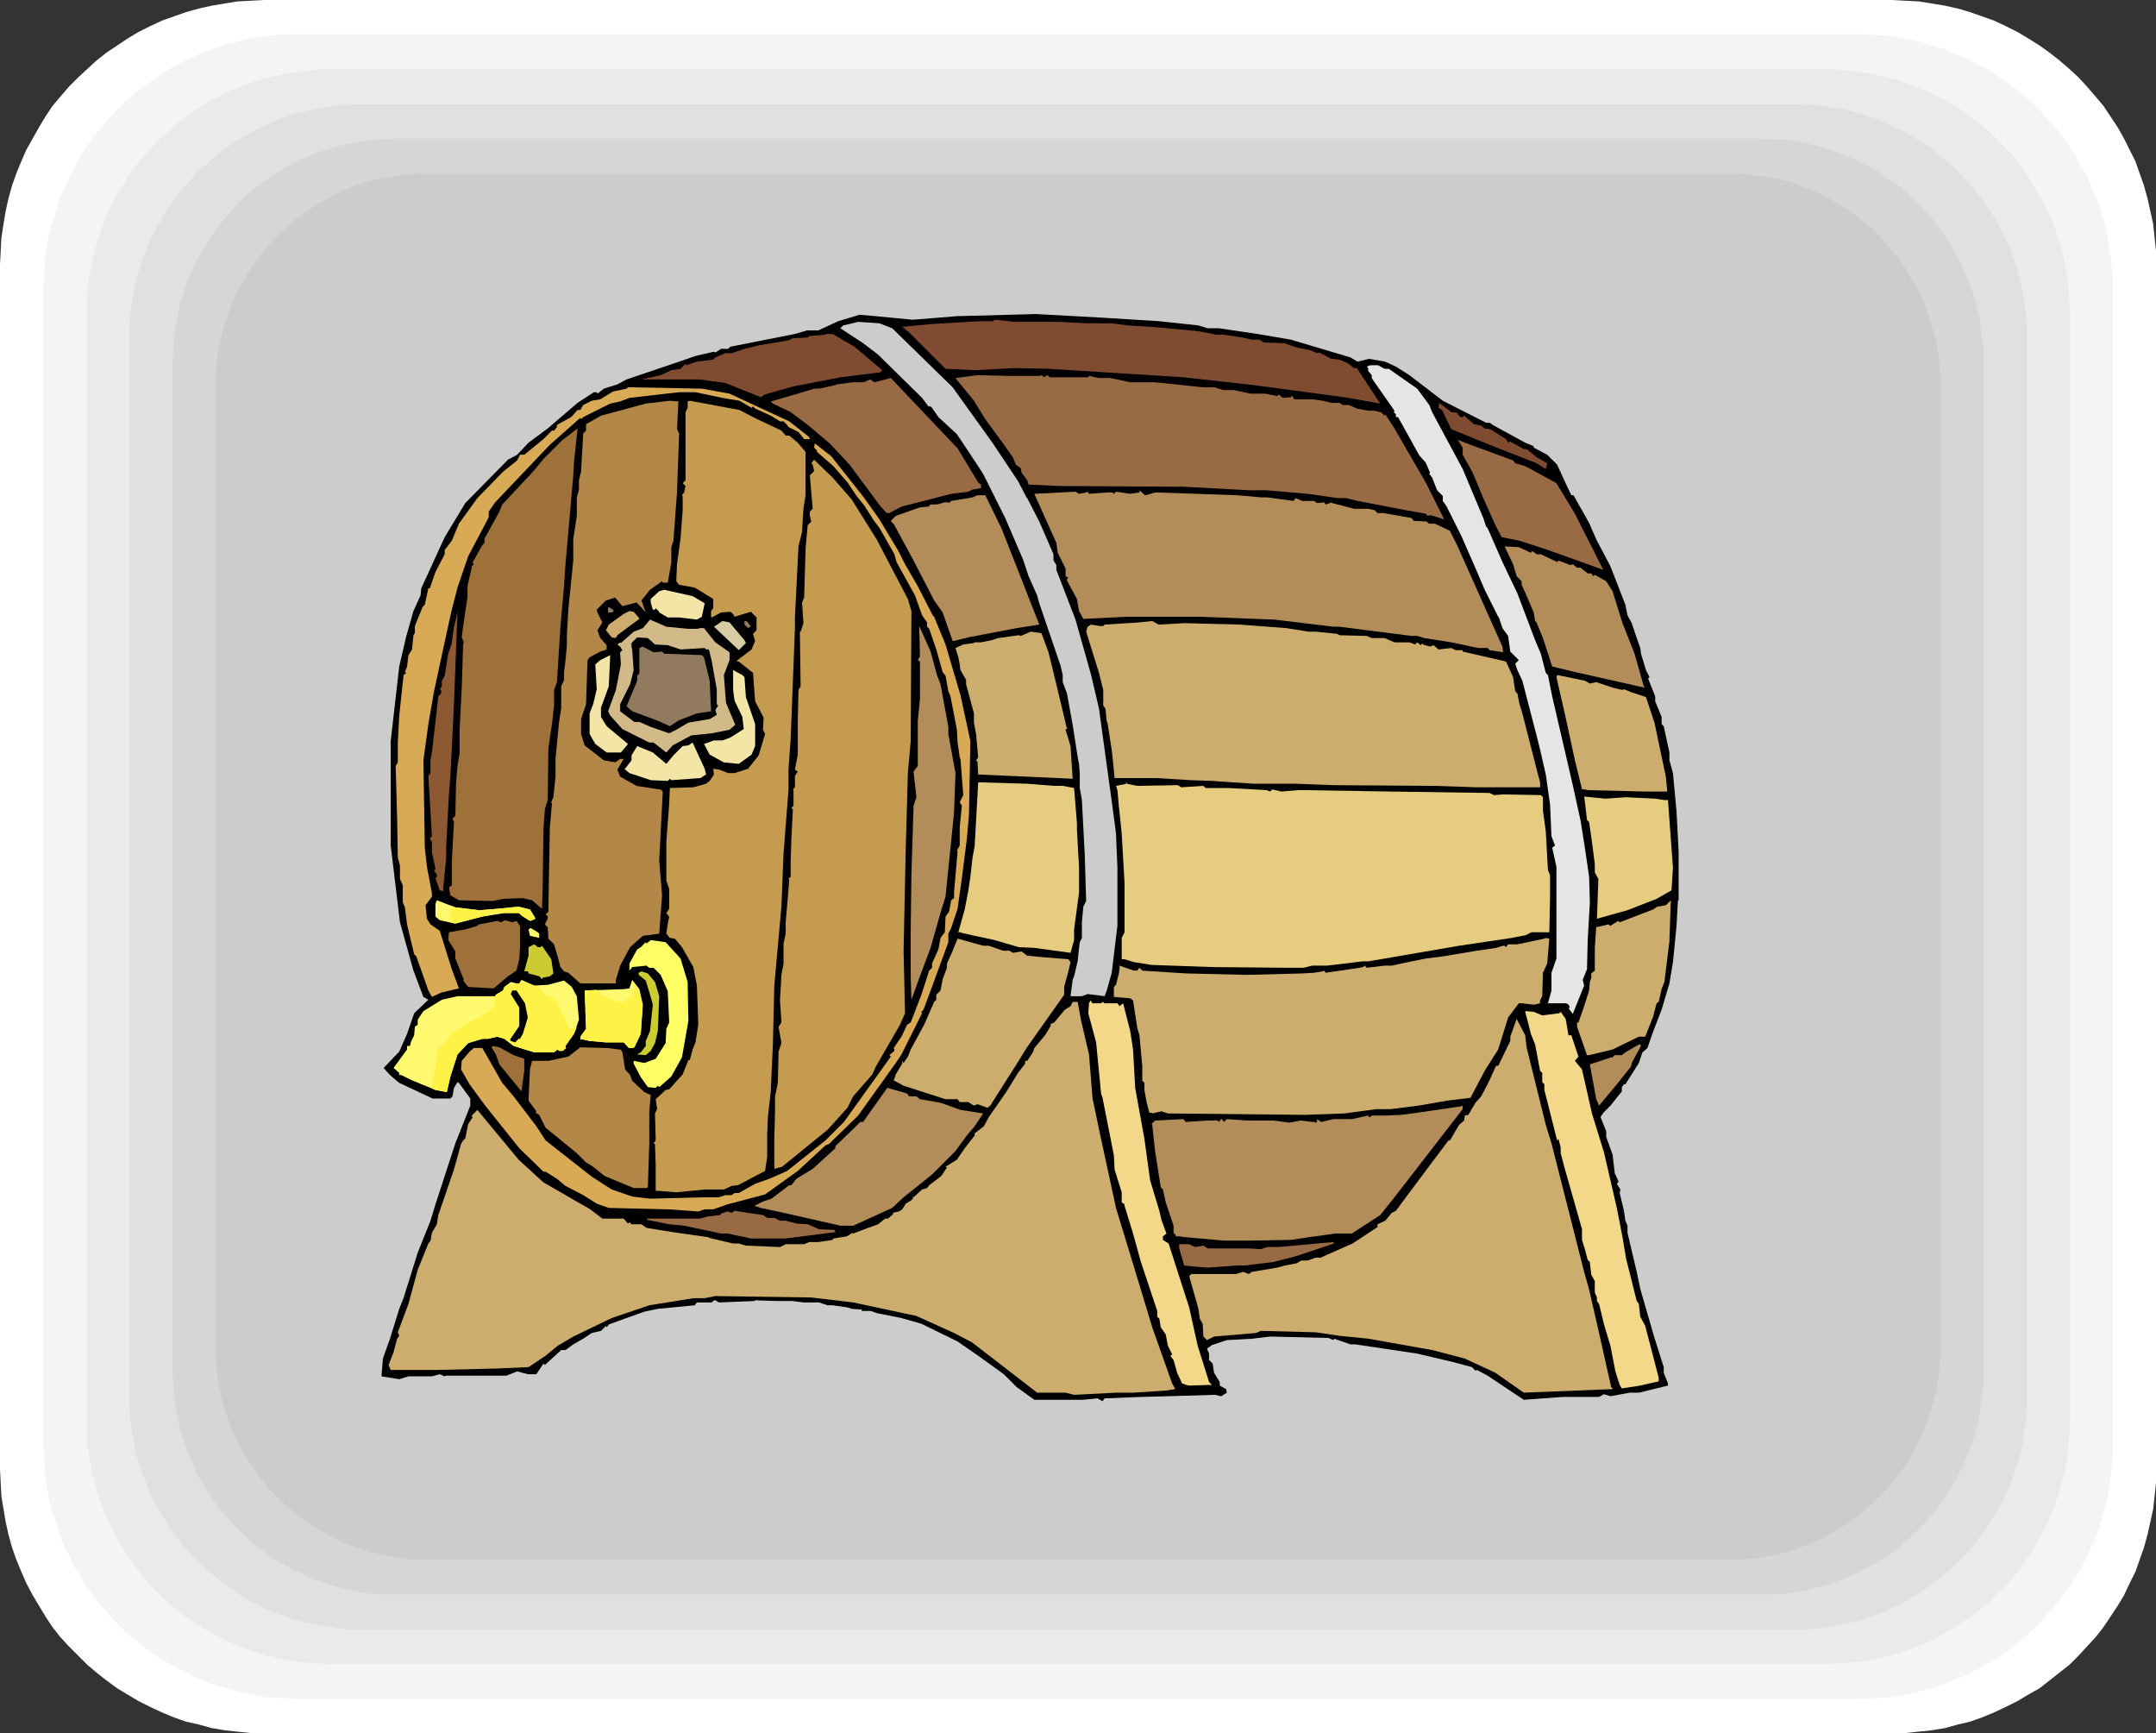<?xml version="1.0" encoding="UTF-8" standalone="no"?>
<svg
   version="1.0"
   width="129.766mm"
   height="104.282mm"
   id="svg69"
   sodipodi:docname="Beer Keg 13.wmf"
   xmlns:inkscape="http://www.inkscape.org/namespaces/inkscape"
   xmlns:sodipodi="http://sodipodi.sourceforge.net/DTD/sodipodi-0.dtd"
   xmlns="http://www.w3.org/2000/svg"
   xmlns:svg="http://www.w3.org/2000/svg">
  <rect width="100%" height="100%" fill="#333333" stroke="none"/>
  <sodipodi:namedview
     id="namedview69"
     pagecolor="#ffffff"
     bordercolor="#000000"
     borderopacity="0.25"
     inkscape:showpageshadow="2"
     inkscape:pageopacity="0.0"
     inkscape:pagecheckerboard="0"
     inkscape:deskcolor="#d1d1d1"
     inkscape:document-units="mm" />
  <defs
     id="defs1">
    <pattern
       id="WMFhbasepattern"
       patternUnits="userSpaceOnUse"
       width="6"
       height="6"
       x="0"
       y="0" />
  </defs>
  <path
     style="fill:#ffffff;fill-opacity:1;fill-rule:evenodd;stroke:none"
     d="M 60.115,0 H 430.34 v 0 l 3.07,0.162 3.07,0.162 3.07,0.485 2.909,0.485 2.909,0.646 2.747,0.808 2.747,0.97 2.747,0.97 2.747,1.293 2.586,1.293 2.424,1.454 2.586,1.616 2.262,1.616 2.262,1.778 2.262,1.939 2.101,1.939 1.939,2.101 1.939,2.262 1.778,2.101 1.616,2.424 1.616,2.424 1.454,2.586 1.293,2.586 1.293,2.586 0.97,2.747 0.97,2.747 0.808,2.909 0.646,2.909 0.646,2.909 0.323,3.07 0.323,3.07 v 3.07 274.069 3.07 l -0.323,3.07 -0.323,2.909 -0.646,2.909 -0.646,2.909 -0.808,2.909 -0.97,2.747 -0.97,2.747 -1.293,2.586 -1.293,2.747 -1.454,2.424 -1.616,2.424 -1.616,2.424 -1.778,2.262 -1.939,2.101 -1.939,2.101 -2.101,2.101 -2.262,1.778 -2.262,1.778 -2.262,1.778 -2.586,1.454 -2.424,1.454 -2.586,1.293 -2.747,1.293 -2.747,1.131 -2.747,0.97 -2.747,0.646 -2.909,0.808 -2.909,0.485 -3.07,0.323 -3.07,0.323 h -3.07 -370.225 -3.07 l -3.07,-0.323 -2.909,-0.323 -2.909,-0.485 -2.909,-0.808 -2.909,-0.646 -2.747,-0.97 -2.747,-1.131 -2.747,-1.293 -2.586,-1.293 -2.424,-1.454 -2.424,-1.454 -2.424,-1.778 -2.262,-1.778 -2.101,-1.778 -2.101,-2.101 -2.101,-2.101 -1.939,-2.101 -1.778,-2.262 L 10.342,367.634 8.888,365.21 7.434,362.786 5.979,360.038 4.848,357.453 3.717,354.706 2.747,351.959 1.939,349.05 1.293,346.141 0.808,343.232 0.323,340.324 0.162,337.253 0,334.183 V 60.114 L 0.162,57.044 0.323,53.973 0.808,50.903 1.293,47.994 1.939,45.086 2.747,42.177 3.717,39.43 4.848,36.683 5.979,34.097 7.434,31.511 8.888,28.926 l 1.454,-2.424 1.616,-2.424 1.778,-2.101 1.939,-2.262 2.101,-2.101 2.101,-1.939 2.101,-1.939 2.262,-1.778 2.424,-1.616 2.424,-1.616 2.424,-1.454 2.586,-1.293 2.747,-1.293 2.747,-0.97 2.747,-0.97 2.909,-0.808 2.909,-0.646 2.909,-0.485 2.909,-0.485 3.07,-0.162 z"
     id="path1" />
  <path
     style="fill:#f4f4f4;fill-opacity:1;fill-rule:evenodd;stroke:none"
     d="M 67.549,7.757 H 423.068 l 2.909,0.162 2.909,0.162 2.909,0.323 2.909,0.646 2.747,0.646 2.747,0.808 2.586,0.808 2.586,1.131 2.586,1.131 2.424,1.293 2.424,1.293 2.424,1.616 2.262,1.616 2.101,1.616 2.101,1.778 2.101,1.939 1.778,2.101 1.939,2.101 1.616,2.101 1.616,2.262 1.616,2.424 1.293,2.424 1.293,2.424 1.131,2.586 1.131,2.586 0.808,2.747 0.808,2.747 0.646,2.747 0.485,2.909 0.323,2.747 0.323,3.07 v 2.909 263.08 2.909 l -0.323,2.909 -0.323,2.909 -0.485,2.909 -0.646,2.747 -0.808,2.747 -0.808,2.586 -1.131,2.747 -1.131,2.424 -1.293,2.586 -1.293,2.262 -1.616,2.424 -1.616,2.262 -1.616,2.101 -1.939,2.101 -1.778,2.101 -2.101,1.939 -2.101,1.778 -2.101,1.778 -2.262,1.616 -2.424,1.454 -2.424,1.293 -2.424,1.293 -2.586,1.131 -2.586,1.131 -2.586,0.808 -2.747,0.808 -2.747,0.646 -2.909,0.646 -2.909,0.323 -2.909,0.162 -2.909,0.162 H 67.549 l -2.909,-0.162 -3.07,-0.162 -2.747,-0.323 -2.909,-0.646 -2.747,-0.646 -2.747,-0.808 -2.586,-0.808 -2.747,-1.131 -2.424,-1.131 -2.586,-1.293 -2.424,-1.293 -2.262,-1.454 -2.262,-1.616 -2.101,-1.778 -2.262,-1.778 -1.939,-1.939 -1.939,-2.101 -1.778,-2.101 -1.778,-2.101 -1.616,-2.262 -1.454,-2.424 -1.454,-2.262 -1.131,-2.586 -1.293,-2.424 -0.97,-2.747 -0.808,-2.586 -0.97,-2.747 -0.646,-2.747 -0.485,-2.909 -0.323,-2.909 -0.162,-2.909 -0.162,-2.909 V 65.608 l 0.162,-2.909 0.162,-3.07 0.323,-2.747 0.485,-2.909 0.646,-2.747 0.97,-2.747 0.808,-2.747 0.97,-2.586 1.293,-2.586 1.131,-2.424 1.454,-2.424 1.454,-2.424 1.616,-2.262 1.778,-2.101 1.778,-2.101 1.939,-2.101 1.939,-1.939 2.262,-1.778 2.101,-1.616 2.262,-1.616 2.262,-1.616 2.424,-1.293 2.586,-1.293 2.424,-1.131 2.747,-1.131 2.586,-0.808 2.747,-0.808 2.747,-0.646 2.909,-0.646 2.747,-0.323 3.07,-0.162 z"
     id="path2" />
  <path
     style="fill:#eaeaea;fill-opacity:1;fill-rule:evenodd;stroke:none"
     d="m 74.982,15.837 h 340.652 2.747 l 2.747,0.323 2.747,0.323 2.747,0.485 2.747,0.646 2.586,0.646 2.586,0.97 2.586,0.97 2.424,1.131 2.424,1.131 2.262,1.293 2.262,1.454 2.101,1.616 2.101,1.616 2.101,1.778 1.778,1.778 1.939,1.939 1.778,1.939 1.616,2.101 1.454,2.262 1.454,2.262 1.293,2.262 1.293,2.262 1.131,2.424 0.97,2.586 0.808,2.586 0.808,2.586 0.646,2.747 0.485,2.747 0.323,2.747 0.162,2.747 0.162,2.747 V 323.194 l -0.162,2.747 -0.162,2.909 -0.323,2.747 -0.485,2.747 -0.646,2.586 -0.808,2.586 -0.808,2.586 -0.97,2.586 -1.131,2.424 -1.293,2.424 -1.293,2.262 -1.454,2.262 -1.454,2.101 -1.616,2.101 -1.778,2.101 -1.939,1.778 -1.778,1.939 -2.101,1.778 -2.101,1.616 -2.101,1.454 -2.262,1.454 -2.262,1.293 -2.424,1.293 -2.424,1.131 -2.586,0.97 -2.586,0.808 -2.586,0.808 -2.747,0.646 -2.747,0.485 -2.747,0.323 -2.747,0.162 -2.747,0.162 H 74.982 l -2.747,-0.162 -2.909,-0.162 -2.747,-0.323 -2.747,-0.485 -2.586,-0.646 -2.747,-0.808 -2.424,-0.808 -2.586,-0.97 -2.424,-1.131 -2.424,-1.293 -2.262,-1.293 -2.262,-1.454 -2.101,-1.454 -2.101,-1.616 -2.101,-1.778 -1.939,-1.939 -1.778,-1.778 -1.778,-2.101 -1.616,-2.101 -1.616,-2.101 -1.293,-2.262 -1.454,-2.262 -1.131,-2.424 -1.131,-2.424 -0.97,-2.586 -0.97,-2.586 -0.646,-2.586 -0.646,-2.586 -0.485,-2.747 -0.485,-2.747 -0.162,-2.909 V 323.194 70.941 68.194 l 0.162,-2.747 0.485,-2.747 0.485,-2.747 0.646,-2.747 0.646,-2.586 0.97,-2.586 0.97,-2.586 1.131,-2.424 1.131,-2.262 1.454,-2.262 1.293,-2.262 1.616,-2.262 1.616,-2.101 1.778,-1.939 1.778,-1.939 1.939,-1.778 2.101,-1.778 2.101,-1.616 2.101,-1.616 2.262,-1.454 2.262,-1.293 2.424,-1.131 2.424,-1.131 2.586,-0.97 2.424,-0.97 2.747,-0.646 2.586,-0.646 2.747,-0.485 2.747,-0.323 2.909,-0.323 z"
     id="path3" />
  <path
     style="fill:#e0e0e0;fill-opacity:1;fill-rule:evenodd;stroke:none"
     d="m 82.254,23.755 h 325.947 2.586 l 2.747,0.162 2.747,0.485 2.586,0.323 2.424,0.646 2.586,0.646 2.424,0.808 2.424,0.97 2.262,1.131 2.424,1.131 2.101,1.293 2.262,1.293 2.101,1.454 1.939,1.616 1.939,1.778 1.778,1.616 1.778,1.939 1.778,1.939 1.454,1.939 1.454,2.101 1.454,2.101 1.293,2.262 1.131,2.262 1.131,2.262 0.97,2.424 0.808,2.424 0.646,2.586 0.646,2.586 0.323,2.586 0.485,2.586 0.162,2.747 v 2.586 241.265 2.747 l -0.162,2.747 -0.485,2.586 -0.323,2.586 -0.646,2.586 -0.646,2.424 -0.808,2.424 -0.97,2.424 -1.131,2.424 -1.131,2.262 -1.293,2.101 -1.454,2.262 -1.454,1.939 -1.454,2.101 -1.778,1.939 -1.778,1.778 -1.778,1.778 -1.939,1.616 -1.939,1.616 -2.101,1.454 -2.262,1.454 -2.101,1.293 -2.424,1.131 -2.262,1.131 -2.424,0.808 -2.424,0.97 -2.586,0.646 -2.424,0.485 -2.586,0.485 -2.747,0.485 -2.747,0.162 H 408.201 82.254 79.669 l -2.747,-0.162 -2.586,-0.485 -2.586,-0.485 -2.586,-0.485 -2.586,-0.646 -2.424,-0.97 -2.424,-0.808 -2.262,-1.131 -2.262,-1.131 -2.262,-1.293 -2.101,-1.454 -2.101,-1.454 -1.939,-1.616 -1.939,-1.616 -1.939,-1.778 -1.616,-1.778 -1.778,-1.939 -1.616,-2.101 -1.454,-1.939 -1.293,-2.262 -1.293,-2.101 -1.293,-2.262 -0.97,-2.424 -0.97,-2.424 -0.808,-2.424 -0.808,-2.424 -0.485,-2.586 -0.485,-2.586 -0.323,-2.586 -0.323,-2.747 V 317.7 76.435 73.85 l 0.323,-2.747 0.323,-2.586 0.485,-2.586 0.485,-2.586 0.808,-2.586 0.808,-2.424 0.97,-2.424 0.97,-2.262 1.293,-2.262 1.293,-2.262 1.293,-2.101 1.454,-2.101 1.616,-1.939 1.778,-1.939 1.616,-1.939 1.939,-1.616 1.939,-1.778 1.939,-1.616 2.101,-1.454 2.101,-1.293 2.262,-1.293 2.262,-1.131 2.262,-1.131 2.424,-0.97 2.424,-0.808 2.586,-0.646 2.586,-0.646 2.586,-0.323 2.586,-0.485 2.747,-0.162 z"
     id="path4" />
  <path
     style="fill:#d6d6d6;fill-opacity:1;fill-rule:evenodd;stroke:none"
     d="M 89.849,31.511 H 400.768 l 2.586,0.162 2.586,0.162 2.586,0.323 2.424,0.485 2.424,0.485 2.424,0.808 2.262,0.646 2.262,0.97 2.262,0.97 2.262,1.131 2.101,1.131 1.939,1.454 2.101,1.293 1.778,1.454 1.939,1.616 1.778,1.778 1.616,1.778 1.616,1.778 1.454,1.939 1.454,1.939 1.293,2.101 1.131,2.101 1.131,2.101 0.97,2.262 0.97,2.262 0.808,2.262 0.646,2.424 0.646,2.586 0.323,2.424 0.323,2.424 0.323,2.586 v 2.586 230.276 2.586 l -0.323,2.586 -0.323,2.424 -0.323,2.586 -0.646,2.424 -0.646,2.424 -0.808,2.262 -0.97,2.262 -0.97,2.262 -1.131,2.262 -1.131,2.101 -1.293,1.939 -1.454,2.101 -1.454,1.778 -1.616,1.939 -1.616,1.616 -1.778,1.778 -1.939,1.616 -1.778,1.454 -2.101,1.454 -1.939,1.293 -2.101,1.131 -2.262,1.131 -2.262,1.131 -2.262,0.808 -2.262,0.808 -2.424,0.646 -2.424,0.646 -2.424,0.485 -2.586,0.323 -2.586,0.162 H 400.768 89.849 87.264 l -2.586,-0.162 -2.586,-0.323 -2.424,-0.485 -2.424,-0.646 -2.424,-0.646 -2.424,-0.808 -2.262,-0.808 -2.101,-1.131 -2.262,-1.131 -2.101,-1.131 -2.101,-1.293 -1.939,-1.454 -1.939,-1.454 -1.778,-1.616 -1.778,-1.778 -1.616,-1.616 -1.616,-1.939 -1.616,-1.778 -1.293,-2.101 -1.293,-1.939 -1.293,-2.101 -1.131,-2.262 -0.97,-2.262 -0.97,-2.262 -0.646,-2.262 -0.808,-2.424 -0.485,-2.424 -0.485,-2.586 -0.323,-2.424 -0.162,-2.586 -0.162,-2.586 V 81.93 l 0.162,-2.586 0.162,-2.586 0.323,-2.424 0.485,-2.424 0.485,-2.586 0.808,-2.424 0.646,-2.262 0.97,-2.262 0.97,-2.262 1.131,-2.101 1.293,-2.101 1.293,-2.101 1.293,-1.939 1.616,-1.939 1.616,-1.778 1.616,-1.778 1.778,-1.778 1.778,-1.616 1.939,-1.454 1.939,-1.293 2.101,-1.454 2.101,-1.131 2.262,-1.131 2.101,-0.97 2.262,-0.97 2.424,-0.646 2.424,-0.808 2.424,-0.485 2.424,-0.485 2.586,-0.323 2.586,-0.162 z"
     id="path5" />
  <path
     style="fill:#cccccc;fill-opacity:1;fill-rule:evenodd;stroke:none"
     d="m 97.121,39.43 h 296.212 2.586 l 2.424,0.323 2.262,0.323 2.424,0.323 2.262,0.485 2.424,0.646 2.101,0.808 2.262,0.808 2.101,0.97 2.101,1.131 1.939,1.131 2.101,1.293 1.778,1.293 1.778,1.454 1.778,1.454 1.616,1.616 1.616,1.778 1.454,1.616 1.616,1.939 1.293,1.778 1.131,2.101 1.131,1.939 1.131,2.101 0.97,2.101 0.808,2.101 0.808,2.262 0.646,2.424 0.646,2.262 0.323,2.262 0.323,2.424 0.162,2.424 v 2.424 0 219.287 2.424 l -0.162,2.424 -0.323,2.424 -0.323,2.424 -0.646,2.262 -0.646,2.262 -0.808,2.262 -0.808,2.101 -0.97,2.262 -1.131,2.101 -1.131,1.939 -1.131,1.939 -1.293,1.939 -3.07,3.555 -1.616,1.616 -1.616,1.616 -3.555,2.909 -1.778,1.293 -2.101,1.293 -1.939,1.131 -2.101,1.131 -2.101,0.97 -2.262,0.808 -2.101,0.808 -2.424,0.646 -2.262,0.485 -2.424,0.485 -2.262,0.323 -2.424,0.162 H 393.334 97.121 94.697 l -2.424,-0.162 -2.424,-0.323 -2.262,-0.485 -2.424,-0.485 -2.262,-0.646 -2.262,-0.808 -2.101,-0.808 -2.101,-0.97 -2.101,-1.131 -1.939,-1.131 -2.101,-1.293 -1.778,-1.293 -1.939,-1.454 -1.616,-1.454 -1.778,-1.616 -1.616,-1.616 -1.454,-1.778 -1.454,-1.778 -1.293,-1.939 -1.293,-1.939 -1.131,-1.939 -1.131,-2.101 -0.97,-2.262 -0.808,-2.101 -0.808,-2.262 -0.646,-2.262 -0.485,-2.262 -0.485,-2.424 -0.323,-2.424 -0.162,-2.424 v -2.424 -219.287 0 -2.424 l 0.162,-2.424 0.323,-2.424 0.485,-2.262 0.485,-2.262 0.646,-2.424 0.808,-2.262 0.808,-2.101 0.97,-2.101 1.131,-2.101 1.131,-1.939 1.293,-2.101 1.293,-1.778 1.454,-1.939 1.454,-1.616 1.616,-1.778 1.778,-1.616 1.616,-1.454 1.939,-1.454 1.778,-1.293 2.101,-1.293 1.939,-1.131 2.101,-1.131 2.101,-0.97 2.101,-0.808 2.262,-0.808 2.262,-0.646 2.424,-0.485 2.262,-0.323 2.424,-0.323 2.424,-0.323 z"
     id="path6" />
  <path
     style="fill:#000000;fill-opacity:1;fill-rule:evenodd;stroke:none"
     d="m 263.569,73.042 9.05,0.97 2.101,0.646 h 2.586 l 8.726,1.293 7.595,1.293 13.574,4.04 1.616,0.97 2.586,-0.646 3.717,0.646 2.424,1.131 3.07,1.939 2.747,2.101 4.848,3.717 9.858,5.01 h 0.808 l 0.97,0.646 7.11,3.878 1.939,0.808 v 0.323 l 3.07,1.616 2.262,2.262 1.616,3.555 1.616,3.394 h 0.485 l 3.555,6.302 1.616,3.717 3.232,6.141 3.394,8.726 0.485,2.424 0.97,1.778 0.97,2.909 0.97,2.747 0.162,1.293 1.131,3.717 0.808,1.616 -0.323,0.323 1.616,4.04 v 1.131 l 1.454,3.555 v 1.616 l 0.485,0.485 1.293,5.979 v 1.778 l 0.808,2.909 0.808,8.726 0.485,9.211 v 10.989 h -0.162 l -0.323,5.817 -0.808,8.241 -0.808,4.848 -1.778,5.979 -1.939,5.01 -1.293,3.717 -1.131,0.97 -0.808,2.424 -3.07,4.848 h -0.323 l -0.485,0.646 v 0.97 l -2.586,3.232 -1.616,1.616 -0.646,0.97 1.293,3.232 v 1.293 l 1.454,4.04 0.485,4.202 0.808,1.778 v 0.323 l -0.323,0.323 0.808,1.293 -0.162,0.808 0.97,4.04 0.323,2.262 0.485,1.131 v 1.616 l 2.101,8.888 0.808,3.878 3.232,11.15 2.101,6.625 v 1.293 l 0.97,2.424 v 0.485 l -6.626,1.616 h -2.101 l -4.363,0.808 -0.97,-0.323 h -0.162 l -0.323,-0.162 -1.131,0.646 h -8.242 l -8.888,0.646 -8.242,-5.494 -2.424,-1.293 -0.323,0.162 -0.808,-0.808 -4.202,-1.131 -8.242,-1.939 -14.059,-2.101 h -1.131 l -3.717,-1.293 -0.162,0.323 -1.131,-0.485 -13.251,-0.323 -4.04,0.485 -5.818,0.323 -3.394,1.131 -1.131,0.808 0.485,1.131 v 1.454 l 0.808,0.808 0.323,2.101 1.293,2.101 v 0.808 l 1.454,0.808 0.162,0.808 -1.293,0.808 -1.454,-0.323 -10.666,0.323 -6.141,0.162 -8.242,0.323 -0.485,0.646 -1.131,-0.646 -3.232,0.323 h -11.15 l -4.04,-2.909 -2.909,-2.909 -5.818,-4.202 -4.686,-3.232 -8.242,-4.04 -4.525,-1.293 -5.656,-1.131 -1.293,-0.485 h -2.101 v -0.323 l -2.262,-0.162 -0.97,-0.323 -3.394,-0.485 h -1.131 l -1.939,-0.646 h -3.555 l -2.424,-0.323 h -3.394 l -5.171,-0.162 -0.162,0.162 -8.08,0.323 -0.808,-0.485 h -0.323 l -0.485,0.485 h -3.394 l -0.485,0.646 -8.403,0.808 -3.07,0.646 -4.525,1.616 -3.555,1.293 -0.485,0.646 -0.162,-0.323 -1.131,1.131 -2.101,0.485 -1.939,1.293 -2.262,1.293 -1.778,1.293 h -0.97 l -3.717,3.394 -0.323,-0.323 -1.616,2.424 h -1.939 l -2.424,-0.646 -2.424,0.97 h -13.736 l -0.323,0.162 -1.131,-0.485 -1.778,0.485 h -5.333 l -2.101,0.646 -4.04,-0.646 0.323,-4.04 1.616,-4.525 2.101,-6.787 0.97,-2.424 3.232,-10.342 2.909,-7.272 1.131,-3.717 4.525,-13.897 3.394,-8.565 v -1.616 l -2.586,-3.555 -0.323,-0.162 -0.808,1.293 -0.323,1.939 -0.485,0.485 h -4.04 l -7.595,-3.555 -2.101,-1.778 -1.454,-1.616 3.555,-3.717 1.778,-4.04 1.616,-4.686 3.232,-3.07 -1.131,-0.646 -2.262,-5.979 -3.07,-10.989 L 88.88,192.301 v -23.755 l 1.939,-16.968 1.616,-6.949 1.616,-5.656 1.616,-3.555 0.162,-1.616 5.333,-11.635 4.686,-7.757 9.696,-9.857 2.101,-1.131 2.586,-2.747 4.363,-3.232 6.787,-5.817 3.717,-2.424 h 0.646 l 0.162,0.323 1.454,-1.131 3.07,-0.97 2.101,-1.131 11.958,-4.04 3.717,-1.293 4.202,-0.97 0.323,0.162 0.323,-0.162 0.97,-0.646 h 1.616 l 0.485,-0.485 14.706,-2.909 2.747,-0.808 h 2.586 l 4.525,-2.101 4.848,-1.454 3.717,0.323 8.403,0.808 10.019,-0.808 17.938,-0.485 14.867,0.808 z"
     id="path7" />
  <path
     style="fill:#7f4c32;fill-opacity:1;fill-rule:evenodd;stroke:none"
     d="m 240.945,73.204 6.464,0.323 h 5.494 l 3.717,0.485 5.333,0.323 10.504,0.97 1.778,0.323 2.424,0.485 h 1.616 l 4.363,0.646 2.101,0.485 h 1.778 l 0.97,0.646 4.686,0.162 2.747,0.97 3.232,0.646 1.454,0.646 h 0.162 l 0.323,-0.162 2.747,1.454 1.778,0.162 1.939,0.808 1.454,1.131 h 0.646 l 5.333,8.08 -7.272,-1.293 -3.394,-0.485 -18.099,-2.424 -15.998,-1.778 -30.704,-1.939 -7.757,-0.162 -9.05,0.485 -6.626,-0.323 -4.202,-4.202 -3.717,-3.717 -1.293,-1.131 -0.646,-0.485 6.787,-0.646 11.15,-0.646 h 2.747 l 0.323,-0.323 4.848,0.485 z"
     id="path8" />
  <path
     style="fill:#cccccc;fill-opacity:1;fill-rule:evenodd;stroke:none"
     d="m 202.969,74.658 13.736,13.413 9.05,12.605 5.818,8.726 1.939,3.717 0.162,0.162 2.747,5.333 3.232,7.433 v 1.454 l 0.646,0.97 v 1.131 l 4.363,11.312 3.555,12.605 1.778,7.595 3.07,22.3 0.808,6.141 0.323,7.757 v 13.251 l -1.293,10.665 -1.131,4.04 -0.485,1.293 -3.878,-0.485 -1.293,0.485 h -2.586 l 0.485,-3.717 0.323,-0.808 0.808,-3.394 0.323,-3.07 0.162,-1.293 0.485,-0.97 v -3.555 l 0.323,-3.555 0.646,-1.293 -0.323,-10.504 -0.646,-12.443 -0.485,-2.747 v -3.394 l -0.162,-1.939 -0.323,-1.778 -1.131,-7.272 -1.293,-7.11 -0.97,-2.586 v -1.616 l -0.485,-2.101 -4.848,-14.221 -0.485,-1.778 -1.939,-4.363 -1.293,-3.878 -4.04,-9.373 -2.747,-5.494 -2.262,-4.525 -2.424,-3.717 -3.555,-5.333 -4.202,-3.878 -1.454,-2.101 -0.323,-0.323 h -0.485 l -1.454,-1.939 -10.019,-9.857 -3.394,-2.586 -5.171,-3.394 0.646,-0.646 3.394,-0.808 4.848,0.323 z"
     id="path9" />
  <path
     style="fill:#7f4c32;fill-opacity:1;fill-rule:evenodd;stroke:none"
     d="m 194.405,78.859 6.302,5.333 -0.485,0.485 -9.05,1.131 -10.827,2.101 -6.302,1.778 -0.97,0.646 -8.08,-3.232 -5.818,-0.808 h -13.251 l 4.363,-0.97 2.424,-1.131 2.101,-0.323 1.131,-1.131 0.162,0.323 2.424,-0.808 3.717,-0.485 0.485,-0.485 2.262,-0.97 h 1.454 l 2.909,-0.97 3.232,-0.808 6.787,-1.131 0.97,-0.485 3.394,-0.162 0.323,-0.323 3.717,-0.323 0.162,-0.162 h 1.454 z"
     id="path10" />
  <path
     style="fill:#e5e5e5;fill-opacity:1;fill-rule:evenodd;stroke:none"
     d="m 314.958,83.869 h 0.97 l 6.464,4.525 2.747,3.717 0.646,1.616 6.949,12.928 4.686,11.15 0.646,1.939 0.323,0.323 3.394,7.757 3.394,7.11 4.04,10.665 1.293,3.07 1.131,4.363 0.485,0.485 0.97,4.848 4.686,20.2 1.778,8.08 0.97,6.141 0.97,6.625 0.162,5.817 -0.485,8.565 -0.162,6.625 -0.97,2.424 0.323,1.293 -2.586,6.464 -0.97,-1.293 0.323,-0.162 -0.323,-0.646 -0.485,-0.323 h -2.909 -1.293 l 0.808,-2.909 v -4.04 l 1.131,-3.232 v -20.846 l -0.97,-4.363 0.646,-0.485 -0.808,-2.101 -0.323,-7.272 -0.97,-6.787 -1.293,-5.656 -0.808,-3.232 -3.232,-12.443 -1.131,-2.424 -0.485,-1.454 0.808,-0.808 -1.939,-1.939 -0.485,-3.555 -1.293,-1.778 -0.808,-2.424 -0.162,-0.162 -3.07,-6.141 -2.424,-5.656 -2.909,-6.625 -3.394,-6.787 -0.808,-1.131 v -1.131 l -1.293,-1.293 -1.131,-2.909 -0.646,-0.808 0.162,-0.323 -0.97,-2.262 -1.454,-1.616 -4.848,-8.726 h -0.485 v -0.646 l -0.485,-0.485 0.162,-0.323 -4.525,-6.464 -0.646,-0.97 v -0.646 l -0.808,-0.97 V 83.707 l -0.323,-0.323 0.808,-0.323 h 1.778 z"
     id="path11" />
  <path
     style="fill:#996b44;fill-opacity:1;fill-rule:evenodd;stroke:none"
     d="m 233.189,85.485 h 3.394 l 0.323,-0.162 0.646,0.485 0.646,-0.485 0.646,0.485 h 8.726 l 0.162,-0.323 2.262,0.485 h 2.586 l 4.525,0.97 h 5.656 l 10.827,1.131 h 2.586 l 2.101,0.646 h 2.424 l 3.717,0.808 h 3.394 l 2.424,0.485 h 0.485 l 0.162,-0.323 0.97,0.808 1.778,-0.162 0.323,-0.323 0.485,0.808 h 4.202 l 2.262,0.323 1.939,0.485 h 1.939 l 0.646,0.485 h 1.454 l 1.778,0.808 2.586,0.485 h 1.454 l 1.293,0.323 h 0.162 l 0.808,0.808 0.162,-0.323 2.101,3.232 7.11,12.281 4.202,8.403 -3.07,-0.97 -0.646,0.162 -0.485,-0.485 -4.525,-0.808 -10.989,-2.101 -2.586,-0.646 h -1.939 l -6.787,-0.97 -9.373,-0.808 h -4.04 l -14.706,-0.808 -28.118,-0.162 -7.272,-0.323 -0.323,-0.97 -1.293,-1.778 -0.162,-0.97 -1.131,-0.808 -0.646,-1.616 -2.262,-3.232 -4.04,-5.494 -2.586,-4.202 -4.202,-5.171 5.01,-0.646 7.11,0.162 z"
     id="path12" />
  <path
     style="fill:#996b44;fill-opacity:1;fill-rule:evenodd;stroke:none"
     d="m 222.523,109.724 0.646,0.485 v 0.808 l -1.939,0.323 -0.97,0.485 -3.878,0.485 -11.312,2.909 -2.747,1.454 h -0.646 l -1.454,-1.616 -6.949,-9.373 -4.525,-4.848 -5.01,-4.202 -3.878,-2.909 -4.04,-1.939 -0.485,-0.485 6.141,-1.778 3.717,-1.131 h 1.131 l 3.717,-0.808 0.323,-0.162 3.717,-0.485 h 2.424 l 1.454,-0.646 0.97,0.646 3.717,-0.97 15.19,15.998 z"
     id="path13" />
  <path
     style="fill:#d8aa56;fill-opacity:1;fill-rule:evenodd;stroke:none"
     d="m 165.963,89.525 13.574,6.302 4.525,3.555 0.162,0.485 h -1.293 l -1.293,-1.616 -2.262,-1.131 -0.323,-0.485 -0.808,-0.808 h -0.808 l -2.101,-1.293 -3.555,-1.616 -0.485,-0.485 -0.323,0.323 -2.747,-1.616 -3.878,-0.646 -6.141,-1.293 h -3.717 l -2.909,0.323 -8.403,0.97 -2.101,0.808 -2.262,0.485 -6.141,3.07 -0.485,0.485 -0.162,-0.323 -6.949,6.141 -12.443,13.089 -1.454,2.101 v 1.293 l -4.686,8.888 -2.424,7.11 -1.293,5.01 -1.293,5.817 -2.747,12.766 -1.293,7.433 -1.131,8.241 0.323,19.876 0.485,4.363 1.131,5.979 v 0.808 l -1.454,1.939 0.323,3.07 0.808,1.293 2.101,1.454 2.747,8.726 1.616,4.363 -4.04,0.97 -2.101,0.97 -0.808,-1.454 -2.747,-7.757 -0.485,-0.485 -1.616,-6.787 -0.485,-3.878 -0.485,-1.131 v -3.878 l -0.646,-1.454 v -3.07 l -0.485,-1.778 -0.162,-9.211 -0.323,-11.635 0.485,-0.808 v -4.525 l 0.323,-6.141 0.97,-9.049 v -0.162 l 0.646,-0.485 -0.323,-0.162 0.485,-1.293 0.323,-2.586 0.808,-1.293 0.323,-3.232 0.323,-0.485 v -1.616 l 1.778,-4.363 0.485,-0.485 0.808,-3.717 h 0.323 l 1.293,-3.717 2.101,-4.04 v -0.97 l 1.616,-2.101 1.616,-3.878 4.202,-5.817 5.818,-5.979 3.232,-2.586 0.646,-1.293 h 0.97 l 4.363,-3.555 1.939,-1.939 h 0.485 l 0.646,-0.808 v -0.485 l 3.232,-1.778 1.454,-1.616 h 0.646 l 0.646,-1.131 1.939,-0.97 1.939,-0.323 2.909,-1.778 3.07,-0.646 0.323,-0.323 16.806,0.323 z"
     id="path14" />
  <path
     style="fill:#b28747;fill-opacity:1;fill-rule:evenodd;stroke:none"
     d="m 154.005,97.605 0.485,0.97 -0.485,13.413 -0.808,10.989 -0.485,1.454 v 3.555 l -0.808,4.525 h -1.131 l -0.162,-0.323 -2.747,1.939 -1.939,2.424 0.97,2.747 -1.131,-1.293 -0.97,-0.97 -3.232,0.808 -1.616,-1.939 -2.101,0.646 -2.101,2.101 0.162,0.646 1.131,2.262 -1.131,1.778 0.646,1.778 1.454,1.616 v 0.97 l -1.454,0.485 -2.424,1.293 -0.485,0.646 -0.323,10.019 -1.131,3.394 v 3.394 l 0.808,2.586 4.363,3.394 1.778,0.323 h 0.485 l 0.323,0.162 1.131,-0.808 h 0.808 l -1.131,1.939 -0.323,0.485 0.646,1.616 3.717,2.101 5.171,0.808 h 0.323 l 0.485,0.485 -0.808,15.675 0.646,7.918 -0.646,8.726 -3.717,0.485 -2.909,2.586 -2.262,4.202 -0.97,3.232 v 0.808 h -8.08 l -2.747,-2.424 -0.97,-0.323 -0.808,-0.97 -0.646,-2.424 -0.808,-2.747 -1.293,-1.293 -0.162,-2.586 -0.646,-0.646 0.646,-1.293 v -0.646 l -0.485,-0.323 0.646,-0.646 v -0.97 l 0.323,-18.099 0.485,-5.494 -0.162,-0.323 0.485,-1.131 0.485,-4.686 v -4.04 l 0.808,-8.403 0.485,-3.07 v -5.01 l 0.646,-1.454 v -1.778 l 0.323,-2.586 0.323,-3.555 v -2.101 l 0.323,-5.979 1.131,-11.15 v -4.848 l 0.808,-5.333 V 113.118 l 0.485,-1.778 v -2.101 l 0.485,-2.101 0.485,-8.565 0.646,-0.646 v -1.454 l 3.394,-1.939 10.181,-2.747 5.494,-0.646 1.939,0.162 z"
     id="path15" />
  <path
     style="fill:#c49b4f;fill-opacity:1;fill-rule:evenodd;stroke:none"
     d="m 171.619,95.019 6.141,2.909 0.97,1.131 h 0.808 l 1.939,1.616 1.778,2.101 v 9.857 l -0.485,3.07 -0.323,5.333 -0.808,3.232 -0.808,16.16 v 2.586 l -0.97,25.048 -0.485,6.787 v 4.686 l -1.131,14.544 -0.485,12.12 -1.616,17.937 -0.323,13.413 -0.485,10.665 -0.646,5.817 -0.162,4.04 v 5.01 l -0.485,3.232 -0.97,0.485 -5.171,2.747 -1.454,0.162 -1.778,0.808 h -4.363 l -6.464,0.646 -3.878,-0.323 h -0.808 v -5.979 l -0.162,-4.686 -0.323,-0.162 0.485,-0.646 -0.162,-6.141 0.485,-0.97 -0.323,-2.262 2.262,-2.101 0.808,-0.162 3.07,-3.394 1.293,-3.232 h 0.323 l 0.646,-2.424 0.646,-1.616 0.646,-4.04 -0.323,-8.888 -0.808,-4.202 -2.586,-4.525 -1.616,-1.939 -1.131,-0.162 -0.808,-0.97 0.323,-2.262 0.323,-1.616 -0.646,-0.808 0.646,-0.97 v -4.525 l -0.646,-1.939 v -8.888 l 0.646,-8.403 0.162,-3.717 5.333,-0.162 2.909,-0.808 0.808,-0.646 0.97,-1.454 -0.162,-1.293 1.293,0.162 2.101,0.808 h 1.454 l 3.07,-0.97 2.424,-3.07 1.454,-4.848 -0.485,-0.97 0.162,-2.747 -1.939,-3.717 -0.485,-6.464 -3.232,-2.586 h -0.162 l -0.323,-0.162 3.394,-2.586 0.808,-1.939 -0.485,-1.616 0.808,-0.808 v -2.909 l -1.293,-1.293 -3.717,1.131 -0.323,-0.646 -0.646,-0.485 -2.101,0.162 -2.101,1.131 -0.162,-0.162 v -1.293 l 0.485,-0.646 v -2.101 l -4.202,-2.586 -3.555,-0.646 -0.646,-0.808 0.162,-3.878 0.808,-5.817 0.485,-6.464 v -3.232 l -0.162,-0.162 0.485,-0.646 0.323,-1.454 -0.646,-0.646 0.646,-0.646 V 93.726 l 0.485,-0.97 v -1.454 l 0.485,-0.162 11.312,2.101 z"
     id="path16" />
  <path
     style="fill:#7f4c32;fill-opacity:1;fill-rule:evenodd;stroke:none"
     d="m 331.603,93.888 v 0.323 l 0.646,0.646 h 0.485 l 0.323,-0.323 2.262,1.939 1.616,0.323 0.808,0.646 1.293,0.162 3.555,2.262 0.485,0.808 0.323,-0.323 3.232,1.778 h 0.646 l 2.424,1.939 2.262,1.293 -0.323,1.293 -2.101,-1.293 -10.666,-4.202 -8.726,-3.555 -2.101,-4.363 -0.808,-0.485 0.162,-1.131 2.747,2.101 z"
     id="path17" />
  <path
     style="fill:#9e703a;fill-opacity:1;fill-rule:evenodd;stroke:none"
     d="m 130.411,108.108 -1.778,20.361 -0.323,4.848 -0.808,9.049 -0.808,12.766 -0.646,1.778 v 3.555 l -0.485,4.202 -0.808,5.494 -0.162,11.797 -0.646,2.101 -0.323,4.525 -0.162,12.443 -0.162,5.656 -2.262,-1.939 -2.101,-0.485 -4.525,0.162 -2.262,0.485 -7.757,-0.162 -1.939,-1.131 -0.323,-1.778 0.646,-0.485 v -5.333 l 0.485,-9.049 -0.323,-0.808 0.646,-0.646 0.162,-7.595 0.323,-3.717 0.485,-2.909 v -5.333 l 0.485,-9.534 0.323,-10.181 0.162,-0.162 -0.485,-1.131 0.323,-2.586 0.97,-6.464 v -2.586 l 0.97,-4.202 v -0.323 l 0.485,-0.485 -0.323,-0.323 2.262,-4.04 0.485,-0.485 v -0.97 l 3.394,-6.141 0.646,-1.616 7.11,-7.595 2.262,-2.747 4.363,-4.363 1.939,-1.454 1.454,-1.131 -0.808,7.757 z"
     id="path18" />
  <path
     style="fill:#996b44;fill-opacity:1;fill-rule:evenodd;stroke:none"
     d="m 344.208,104.715 0.485,0.646 2.262,0.646 7.11,3.878 4.202,6.949 6.464,12.766 -12.605,-4.525 -6.464,-2.101 -4.04,-0.808 -1.454,-2.747 -2.747,-6.141 -2.424,-5.817 -2.262,-4.04 v -1.616 l -1.131,-1.778 2.909,1.131 z"
     id="path19" />
  <path
     style="fill:#d8aa56;fill-opacity:1;fill-rule:evenodd;stroke:none"
     d="m 196.505,113.118 3.555,5.01 4.363,7.272 1.454,2.909 2.909,5.01 3.394,6.625 0.323,0.323 2.586,6.302 3.394,11.473 2.262,10.504 -0.323,16.806 -0.485,5.494 -1.131,8.888 -0.97,6.949 -1.454,4.363 -0.646,1.293 v 1.939 l -3.555,9.696 -2.101,5.656 -0.485,0.485 0.162,0.323 -4.686,9.373 -1.293,1.939 -8.565,11.958 -6.626,6.464 -0.808,0.323 -6.302,5.817 -7.434,5.333 -8.565,2.262 -3.232,1.131 h -1.939 l -1.454,0.485 -6.626,-0.485 -13.736,-0.323 -2.747,-0.97 -3.07,-1.939 -4.04,-2.101 -1.939,-1.616 -2.586,-1.616 h -0.485 l -5.494,-5.333 -7.757,-9.696 -3.555,-4.848 -1.939,-3.394 0.162,-1.939 1.778,-2.101 0.97,-0.808 h 1.939 l 4.525,7.918 2.586,3.07 5.171,6.787 2.101,3.232 10.504,8.241 4.525,2.909 4.686,1.616 4.04,0.485 12.443,-0.323 h 3.232 l 1.454,-0.485 h 1.454 l 0.646,-0.485 h 0.97 l 3.717,-2.101 3.232,-1.131 4.04,-1.778 8.726,-6.949 4.202,-4.202 9.05,-12.605 1.616,-2.262 -0.323,-0.323 1.131,-0.97 v -0.323 l -0.162,-0.323 1.778,-2.586 1.293,-2.747 0.808,-0.485 2.424,-6.302 1.778,-5.494 0.646,-0.646 v -0.97 l 1.454,-3.232 0.485,-2.586 0.97,-1.293 0.162,-3.555 0.808,-1.131 0.485,-2.586 0.646,-0.485 v -1.293 l 0.808,-9.373 -0.162,-0.162 0.646,-1.131 v -4.202 l 0.485,-4.848 -0.485,-0.808 0.808,-1.616 -0.646,-8.241 -0.162,-0.323 -0.485,-3.394 -0.162,-2.909 -1.454,-7.595 -0.485,-1.131 -0.646,-3.555 -0.646,-0.808 -1.454,-5.171 -1.616,-4.686 -0.485,-0.485 v -0.97 l -1.131,-1.616 -1.616,-4.525 -4.202,-7.595 -0.485,-1.778 -3.394,-5.979 -1.131,-1.454 -2.262,-3.555 -1.939,-2.424 -1.939,-2.909 -3.232,-3.717 -3.717,-3.232 v -0.323 l -0.646,-0.646 0.162,-0.97 3.717,2.909 z"
     id="path20" />
  <path
     style="fill:#c49b4f;fill-opacity:1;fill-rule:evenodd;stroke:none"
     d="m 193.758,113.603 5.656,9.049 7.11,13.574 0.808,2.747 -0.162,29.572 -0.646,7.272 -0.485,17.291 -0.485,23.108 0.323,14.221 -1.131,2.586 -5.494,9.534 -0.808,1.778 -4.363,5.01 -1.293,2.586 -4.525,5.01 -10.342,8.403 -1.778,0.485 v -6.787 l 0.162,-6.302 v -3.394 l 0.323,-1.454 0.323,-1.778 0.162,-6.949 0.646,-1.939 -0.646,-3.717 0.646,-0.97 -0.323,-5.01 0.323,-5.817 0.485,-2.586 V 214.601 l 0.485,-2.262 v -2.586 l 0.808,-9.534 -0.162,-0.323 0.485,-0.485 v -3.394 l 0.162,-5.171 0.323,-6.464 v -0.323 l -0.323,-0.323 0.485,-0.485 v -3.555 l -0.162,-0.162 0.485,-0.485 v -2.586 l 0.646,-0.97 -0.646,-0.485 0.646,-3.394 v -7.272 l 0.162,-7.433 0.485,-0.808 -0.162,-12.443 h 0.162 l 0.646,-1.939 -0.323,-4.686 0.485,-1.131 0.323,-11.15 0.485,-5.333 0.808,-0.808 -0.323,-1.293 v -0.97 l 0.646,-0.646 -0.646,-7.595 0.97,-0.97 -0.323,-1.454 -0.323,-0.323 0.646,-0.808 4.202,4.04 z"
     id="path21" />
  <path
     style="fill:#b28c59;fill-opacity:1;fill-rule:evenodd;stroke:none"
     d="m 262.923,111.987 18.584,0.646 5.494,0.485 h 1.293 l 5.979,0.808 0.485,-0.646 1.454,0.646 h 2.747 l 0.646,0.485 1.616,-0.162 0.323,0.485 1.454,-0.485 v 0.162 l 1.293,0.323 3.717,0.97 h 3.232 l 1.454,0.323 0.646,0.646 h 1.293 l 6.464,1.131 0.485,0.646 2.909,0.162 0.646,0.485 h 1.293 l 3.394,1.616 1.778,3.555 8.08,18.099 2.101,4.686 0.162,1.293 -3.07,-0.485 -0.485,-0.485 h -2.101 l -6.141,-1.293 -6.141,-0.97 -1.616,-0.485 h -1.293 l -16.483,-2.101 h -1.293 l -6.787,-0.808 -6.626,-0.808 -16.968,-0.646 h -16.645 l -9.858,0.485 -0.97,-1.778 -0.485,-2.747 -2.262,-4.202 v -0.323 l 0.323,-0.323 -0.646,-0.323 v -1.778 l -1.778,-3.555 -0.323,-2.262 -5.01,-11.15 9.373,-0.485 0.808,0.485 1.616,-0.323 0.323,-0.162 0.323,0.485 4.202,-0.323 h 1.131 l 0.323,0.323 0.485,-0.485 3.232,0.485 2.101,-0.323 v -0.485 l 1.293,1.131 z"
     id="path22" />
  <path
     style="fill:#b28c59;fill-opacity:1;fill-rule:evenodd;stroke:none"
     d="m 227.856,120.228 8.565,21.816 -5.171,0.808 -10.989,2.101 -3.232,0.808 h -0.323 l -2.262,-6.464 -1.939,-2.747 -4.848,-9.373 -4.202,-7.757 -0.808,-0.97 1.131,-1.131 5.494,-1.939 1.939,-0.162 0.485,-0.485 h 1.454 l 1.778,-0.485 h 0.808 l 0.162,0.162 0.485,-0.485 4.848,-0.808 1.131,-0.485 h 1.778 z"
     id="path23" />
  <path
     style="fill:#b28c59;fill-opacity:1;fill-rule:evenodd;stroke:none"
     d="m 348.248,125.723 0.162,-0.323 h 0.323 l 0.808,0.646 h 0.97 l 3.717,1.778 0.323,-0.323 2.586,0.97 h 0.323 l 0.323,-0.162 0.97,0.808 h 0.808 l 1.616,1.293 h 0.808 l 0.485,0.646 0.323,-0.323 2.586,1.454 1.454,2.262 2.262,7.272 2.747,6.949 2.101,7.433 0.323,0.323 -15.837,-3.555 -5.333,-1.293 -2.101,-6.464 -1.454,-3.555 -0.323,-0.323 -0.323,-1.939 -1.778,-4.202 -0.97,-2.101 v -0.808 l -1.131,-1.131 -0.808,-2.747 -1.939,-4.04 3.232,0.162 z"
     id="path24" />
  <path
     style="fill:#f2e5a5;fill-opacity:1;fill-rule:evenodd;stroke:none"
     d="m 160.307,137.196 -0.646,3.07 -1.131,0.646 -4.04,-0.485 h -2.586 l -1.939,-1.131 v -0.162 l -0.808,-0.808 -0.162,0.323 h -0.485 l -0.485,-1.616 v -0.808 l 1.939,-1.778 1.131,-0.323 6.464,1.454 z"
     id="path25" />
  <path
     style="fill:#917a5e;fill-opacity:1;fill-rule:evenodd;stroke:none"
     d="m 139.622,138.974 -0.485,0.323 h -0.808 v -1.293 l 1.131,0.646 z"
     id="path26" />
  <path
     style="fill:#ccad6d;fill-opacity:1;fill-rule:evenodd;stroke:none"
     d="m 145.278,140.428 0.162,0.323 -5.01,3.717 v 0.162 l -0.485,0.485 -0.808,-0.162 -1.293,-1.616 0.646,-1.293 3.394,-2.424 1.293,-0.646 0.97,0.162 z"
     id="path27" />
  <path
     style="fill:#8c5932;fill-opacity:1;fill-rule:evenodd;stroke:none"
     d="m 103.262,160.143 -0.323,6.787 -0.485,9.534 -0.323,4.202 -0.646,12.12 v 2.424 l -0.646,6.625 v 0.808 l -0.808,-0.162 -0.97,-2.747 0.323,-0.323 v -0.646 l -0.646,-0.646 0.323,-0.485 -0.808,-3.878 v -2.262 l -0.485,-0.808 0.485,-0.485 -0.808,-13.736 0.485,-0.646 v -2.909 l 0.323,-1.778 1.454,-12.766 0.646,-0.646 v -0.808 l -0.323,-0.162 0.485,-0.646 v -1.293 l 0.646,-1.131 0.808,-5.01 0.808,-2.424 0.485,-3.717 0.485,-1.778 0.323,-1.616 -0.485,12.766 z"
     id="path28" />
  <path
     style="fill:#d1ba87;fill-opacity:1;fill-rule:evenodd;stroke:none"
     d="m 156.59,143.013 h 1.939 l 0.808,-0.162 h 0.808 l 2.586,3.232 3.232,2.262 v 1.778 l -1.293,3.394 0.485,6.302 2.101,5.01 -1.293,1.131 -4.04,0.808 -4.686,0.485 -4.202,2.262 -1.454,1.616 -2.909,-2.262 h -0.97 l -6.141,-3.07 -2.747,-3.07 -0.485,-0.97 1.778,-4.848 1.131,-5.817 -0.162,-2.424 v -0.323 l 0.485,-0.485 -0.485,-0.808 -0.646,-0.485 0.646,-0.485 0.162,0.162 2.909,-2.586 2.101,-0.808 1.616,-1.939 3.717,1.616 z"
     id="path29" />
  <path
     style="fill:#d8cca5;fill-opacity:1;fill-rule:evenodd;stroke:none"
     d="m 169.357,145.599 0.323,0.646 -1.616,1.616 -5.656,-5.333 1.939,-1.293 1.616,0.323 z"
     id="path30" />
  <path
     style="fill:#917a5e;fill-opacity:1;fill-rule:evenodd;stroke:none"
     d="m 170.488,142.044 0.323,0.323 -0.646,0.485 -0.808,-0.808 v -0.808 h 0.485 z"
     id="path31" />
  <path
     style="fill:#ccad6d;fill-opacity:1;fill-rule:evenodd;stroke:none"
     d="m 269.387,141.721 12.605,0.323 10.666,0.808 5.01,0.808 h 1.616 l 4.848,0.485 0.646,0.323 6.141,0.162 1.131,0.485 h 2.909 l 2.262,0.97 h 3.394 l 1.293,0.485 0.485,-0.485 0.808,0.646 0.485,-0.485 v 0.323 l 1.616,0.485 0.808,-0.323 1.131,0.97 2.909,-0.323 0.97,0.485 h 1.616 v 0.323 l 9.858,2.262 1.616,3.555 0.485,3.232 0.485,0.485 0.485,2.424 0.646,2.101 3.394,13.251 0.646,2.424 v 1.131 h -14.382 l -9.534,-0.323 -23.109,-0.162 -8.565,-0.323 h -9.534 l -9.534,-0.646 -4.686,-0.162 -8.08,-0.485 h -9.373 l -0.485,-4.848 -0.162,-1.454 -0.97,-6.302 -0.162,-0.162 -0.323,-3.07 -0.485,-0.646 v -3.555 l -0.97,-3.878 -2.909,-9.373 0.323,-1.131 0.808,-0.485 1.939,0.323 h 0.808 l 0.323,-0.323 7.757,-0.485 3.07,-0.323 1.454,0.808 z"
     id="path32" />
  <path
     style="fill:#b28c59;fill-opacity:1;fill-rule:evenodd;stroke:none"
     d="m 213.15,153.517 0.808,2.101 1.778,9.696 v 1.616 l 1.616,8.888 -0.323,9.049 -1.939,19.068 -0.97,3.07 -2.424,8.565 -2.424,6.464 -1.939,5.333 -0.162,-5.01 v -11.312 l 0.162,-12.281 0.485,-15.352 -0.162,-0.162 h 0.162 l 0.646,-1.939 -0.646,-5.817 0.97,-1.293 V 163.859 l 0.485,-4.848 v -8.565 l -0.485,-0.323 0.485,-0.808 -0.162,-6.949 2.586,5.817 z"
     id="path33" />
  <path
     style="fill:#ccad6d;fill-opacity:1;fill-rule:evenodd;stroke:none"
     d="m 238.521,148.346 1.778,7.272 2.424,10.181 0.323,-0.485 -0.646,0.646 1.131,3.717 0.485,7.433 -21.493,-0.97 -0.162,-2.909 -0.323,-0.323 0.485,-0.646 -0.485,-5.333 -0.485,-2.586 v -2.101 l -1.778,-6.625 v -0.97 l -1.293,-2.262 -0.162,-1.293 -0.323,-1.616 -0.646,-2.101 1.778,-0.808 2.424,-0.323 0.162,-0.162 h 1.454 l 2.424,-0.485 1.454,-0.485 4.686,-0.646 0.485,0.162 2.262,-0.97 2.424,0.323 z"
     id="path34" />
  <path
     style="fill:#000000;fill-opacity:1;fill-rule:evenodd;stroke:none"
     d="m 148.995,146.569 2.909,0.162 2.909,0.97 5.494,-0.323 0.323,0.323 h 0.646 l 0.646,2.747 1.131,6.302 v 3.394 l 0.323,0.323 -0.646,0.97 0.323,1.131 -1.616,0.97 -4.848,0.808 -2.747,1.616 -1.616,0.808 -4.202,-1.454 -2.586,-1.131 h -1.131 l -3.232,-2.424 v -1.616 l 2.262,-4.525 0.808,-3.232 -0.323,-4.525 -0.162,-0.808 v -0.808 l 1.293,-1.293 2.424,0.162 z"
     id="path35" />
  <path
     style="fill:#917a5e;fill-opacity:1;fill-rule:evenodd;stroke:none"
     d="m 150.611,148.185 0.485,0.485 8.565,0.323 0.485,0.485 1.293,5.333 0.323,6.949 -3.232,0.485 -4.202,1.616 -1.939,1.293 -2.909,-1.293 -5.656,-2.101 -1.293,-1.131 2.424,-5.817 v -1.131 l 0.485,-0.485 v -5.817 l 0.808,-0.323 2.424,1.293 z"
     id="path36" />
  <path
     style="fill:#f2e5a5;fill-opacity:1;fill-rule:evenodd;stroke:none"
     d="m 136.713,160.951 v 2.101 l 1.293,2.101 4.848,4.04 -0.646,0.808 -0.97,1.131 h -3.232 l -2.586,-1.939 -1.293,-2.262 v -4.686 l 0.808,-2.101 0.808,-3.394 -0.323,-5.656 1.131,-0.97 2.262,-1.131 -0.323,7.11 z"
     id="path37" />
  <path
     style="fill:#f2e5a5;fill-opacity:1;fill-rule:evenodd;stroke:none"
     d="m 169.357,154.002 0.323,4.525 2.101,6.141 v 5.01 l -0.808,1.939 -2.909,2.101 -3.394,-0.323 -3.232,-1.778 -1.293,-2.424 2.262,-0.808 h 1.939 l 1.778,-0.646 3.07,-1.939 -0.323,-2.747 -1.778,-3.717 -0.323,-2.424 v -4.525 l 2.101,1.131 z"
     id="path38" />
  <path
     style="fill:#ccad6d;fill-opacity:1;fill-rule:evenodd;stroke:none"
     d="m 361.66,155.456 1.454,-0.323 3.878,1.293 2.101,0.485 0.323,-0.162 1.616,0.646 3.394,1.131 1.939,5.817 2.586,12.281 0.323,3.394 h -4.848 l -13.251,-0.323 -0.646,-0.162 h -0.646 l -1.616,-6.625 -2.101,-9.696 -2.101,-9.211 0.162,-0.485 6.302,1.293 z"
     id="path39" />
  <path
     style="fill:#f2e5a5;fill-opacity:1;fill-rule:evenodd;stroke:none"
     d="m 160.63,176.141 -1.293,0.808 -6.626,0.485 -0.323,-0.323 -0.485,0.485 -3.878,-0.162 -0.97,-0.323 -3.878,-1.293 -0.97,-0.808 h -0.162 l 1.616,-2.101 v -1.131 l 1.293,-2.101 3.555,1.454 3.07,2.586 1.616,-1.939 2.101,-2.101 1.293,-0.162 0.97,-0.646 2.747,5.979 z"
     id="path40" />
  <path
     style="fill:#e5cc7f;fill-opacity:1;fill-rule:evenodd;stroke:none"
     d="m 239.814,178.726 h 1.939 l 2.586,0.485 0.646,7.918 v 1.616 l 0.485,8.565 v 5.656 l -1.131,8.403 v 2.424 l -0.808,2.909 -8.242,-1.131 -3.555,-0.162 -5.494,-1.616 -4.525,-0.97 -2.909,-0.646 -0.323,-0.162 h -0.485 l 1.454,-5.171 0.808,-4.202 0.485,-3.232 0.485,-4.363 0.485,-2.586 0.808,-14.544 11.15,0.323 z"
     id="path41" />
  <path
     style="fill:#e5cc7f;fill-opacity:1;fill-rule:evenodd;stroke:none"
     d="m 258.721,178.726 9.211,-0.162 0.808,0.485 5.01,-0.323 0.485,0.485 h 5.171 l 8.726,0.485 0.808,0.323 0.485,-0.485 2.101,0.485 3.717,-0.323 h 1.293 l 20.038,0.323 22.301,0.323 0.97,0.485 2.101,-0.162 8.565,0.162 0.485,0.485 v 3.07 l 0.646,4.686 0.485,8.726 0.485,1.293 v 4.525 l -0.162,8.403 h -4.04 l -1.293,0.646 -3.232,0.646 -11.958,1.778 -20.685,3.555 h -1.293 l -8.08,0.97 h -3.394 l -1.939,0.485 h -3.717 l -17.13,-0.162 -13.736,-0.485 -4.04,-0.646 -2.101,-0.646 h -0.646 v -4.848 l 0.646,-1.293 v -11.15 l -0.646,-11.312 -0.485,-4.686 -0.162,-1.454 -0.323,-3.717 -0.323,-0.97 0.808,-0.162 1.616,-0.323 h -0.162 v -0.323 h 0.162 v 0.323 z"
     id="path42" />
  <path
     style="fill:#e5cc7f;fill-opacity:1;fill-rule:evenodd;stroke:none"
     d="m 369.902,181.312 6.626,0.323 2.101,0.323 h 0.808 l 1.131,15.352 -0.323,5.171 -3.394,1.939 -6.626,2.586 -6.949,1.939 0.323,-9.049 -0.808,-1.454 v -1.939 l -0.646,-5.01 -0.646,-4.525 -0.485,-0.485 -0.485,-4.202 -0.162,-1.131 4.848,0.485 z"
     id="path43" />
  <path
     style="fill:#fff970;fill-opacity:1;fill-rule:evenodd;stroke:none"
     d="m 109.08,207.006 4.04,-0.323 4.848,-0.485 2.586,0.646 1.293,2.101 -1.293,0.485 -2.586,-1.778 h -3.232 l -5.01,0.808 -6.141,1.616 -3.555,-0.808 -0.97,-0.808 v -2.909 l 0.323,-0.808 4.202,1.616 z"
     id="path44" />
  <path
     style="fill:#ccad6d;fill-opacity:1;fill-rule:evenodd;stroke:none"
     d="m 378.628,223.327 -0.646,1.616 -0.646,2.909 -0.485,0.323 -0.808,3.07 -1.778,4.525 h -1.454 l -5.979,2.909 -5.333,1.293 h -0.485 l -2.262,-6.464 v -0.97 h 0.323 l 1.293,-3.717 1.131,-3.555 0.162,-1.939 0.323,-0.97 v -0.97 l 0.808,-0.646 v -5.171 l 0.323,-4.686 2.747,-0.646 0.485,0.323 1.778,-1.131 0.323,0.323 7.595,-2.909 0.97,-0.646 1.939,-0.323 1.131,-1.131 -0.323,9.373 z"
     id="path45" />
  <path
     style="fill:#9e703a;fill-opacity:1;fill-rule:evenodd;stroke:none"
     d="m 117.483,209.43 0.808,1.131 v 4.848 l -0.162,2.747 -0.646,2.586 -1.939,1.293 -3.232,2.747 -5.818,-0.323 -1.131,-1.454 0.162,-0.162 -1.939,-4.848 v -1.616 l -1.616,-2.586 0.162,-1.778 3.717,-0.646 2.747,-0.808 0.323,-0.323 4.202,-0.808 0.808,0.323 0.97,-0.485 1.616,0.485 z"
     id="path46" />
  <path
     style="fill:#fff970;fill-opacity:1;fill-rule:evenodd;stroke:none"
     d="m 122.654,212.339 v 0.97 l -2.101,-0.485 -0.323,-1.454 0.485,-0.323 1.616,0.97 z"
     id="path47" />
  <path
     style="fill:#ccad6d;fill-opacity:1;fill-rule:evenodd;stroke:none"
     d="m 351.964,219.126 -0.97,2.101 -0.162,5.333 -0.485,0.97 v 0.646 l -1.454,0.323 -2.586,-0.323 h -0.808 l -2.424,3.232 -2.262,7.272 -3.07,4.848 -3.232,6.141 -5.333,0.646 -6.464,1.131 -6.464,0.808 h -3.232 l -7.11,0.97 -9.05,0.323 -31.189,-0.323 -1.454,-0.485 -2.101,0.485 -0.162,-0.162 h -0.485 l -0.646,-2.424 -0.485,-2.747 v -1.616 l -0.485,-0.485 v -3.232 l -0.323,-3.555 -0.323,-3.555 -0.485,-1.616 -0.97,-6.302 -0.646,-0.485 -3.717,-0.323 v -2.262 l 0.485,-0.485 0.646,-2.586 0.162,-0.97 v -0.808 l 3.232,1.131 h 0.808 l 0.485,-0.646 0.646,0.646 2.262,0.162 7.918,0.485 13.574,0.323 12.605,-0.323 2.747,-0.162 1.939,-0.323 0.323,-0.162 0.323,0.485 2.262,-0.323 5.494,-0.808 0.808,-0.162 0.323,-0.323 0.485,0.485 4.04,-0.485 h 1.616 l 4.525,-0.97 3.232,-0.646 3.878,-0.485 7.757,-1.293 4.363,-0.646 1.616,-0.485 h 0.323 l 0.323,0.323 0.485,-0.646 h 2.101 l 3.07,-0.646 3.07,-0.646 0.323,-0.162 0.808,0.162 z"
     id="path48" />
  <path
     style="fill:#ccad6d;fill-opacity:1;fill-rule:evenodd;stroke:none"
     d="m 224.947,215.086 3.232,1.131 h 1.454 l 0.808,0.485 1.939,-0.323 1.293,0.97 3.394,0.323 5.979,0.485 0.485,0.646 -0.485,2.101 -0.97,3.555 v 1.778 l -3.878,5.494 -4.686,6.625 -1.778,2.909 -6.464,10.181 -0.646,0.485 -2.262,-0.808 -0.808,0.323 -1.293,-0.808 h -1.939 l -0.485,-0.646 h -2.747 l -9.534,-3.07 -2.101,-1.131 h -0.162 l 0.485,-1.454 1.454,-2.424 v -0.646 l 0.323,0.485 0.97,-1.454 0.646,-1.616 3.07,-5.656 2.262,-5.171 0.485,-0.485 V 226.236 l 0.97,-0.97 0.485,-2.586 0.97,-2.586 v -0.97 l 0.97,-2.101 1.454,-3.555 5.818,1.616 z"
     id="path49" />
  <path
     style="fill:#ffff66;fill-opacity:1;fill-rule:evenodd;stroke:none"
     d="m 154.813,217.995 1.616,5.333 0.162,8.888 -1.454,8.241 -2.424,4.363 -2.747,2.424 -0.323,-0.323 -0.485,0.485 -1.778,-0.162 -1.616,-2.262 -1.616,-3.07 v -0.646 l 2.424,0.485 2.586,-0.97 2.262,-3.555 0.162,-3.232 0.646,-1.454 -0.323,-7.11 -1.616,-3.717 -1.616,-1.616 h -0.97 l -0.646,-0.485 -3.232,0.323 -0.646,0.808 v -1.616 l 1.778,-3.232 0.808,-0.485 1.131,-1.131 0.162,0.323 0.97,-0.808 3.394,0.485 z"
     id="path50" />
  <path
     style="fill:#cccc32;fill-opacity:1;fill-rule:evenodd;stroke:none"
     d="m 122.977,215.409 0.323,-0.323 2.101,3.07 0.485,3.232 -0.808,0.646 -1.616,0.323 -0.162,0.323 -0.646,-0.646 -2.424,-0.646 v -0.162 l -0.162,-0.323 h -0.808 l 0.97,-3.555 v -1.939 l 1.293,-0.646 0.808,0.646 z"
     id="path51" />
  <path
     style="fill:#cccc32;fill-opacity:1;fill-rule:evenodd;stroke:none"
     d="m 148.995,223.327 0.97,3.232 -0.323,7.918 -0.646,2.747 -0.97,1.778 -1.131,0.97 -1.939,-0.162 0.808,-0.485 1.131,-1.454 v -1.131 l 0.97,-2.262 0.646,-5.979 -0.485,-1.778 -1.131,-3.717 -1.616,-1.293 v -0.485 l 0.646,-0.323 1.454,0.485 z"
     id="path52" />
  <path
     style="fill:#fff970;fill-opacity:1;fill-rule:evenodd;stroke:none"
     d="m 124.593,223.974 3.717,-0.97 1.778,1.454 1.131,2.101 0.485,5.333 -1.131,3.232 -1.939,2.747 v 0.323 l 0.162,0.162 -0.808,0.646 h -0.808 l -0.323,-0.323 -0.808,0.646 h -4.525 l -4.686,-1.454 -2.101,-1.616 -1.616,-0.485 -2.101,0.485 h -1.293 l -3.232,0.97 -2.424,2.586 -1.616,5.01 -0.808,3.555 -2.586,-0.485 -5.494,-2.262 -2.262,-1.131 h -0.485 v -0.485 l -1.293,-1.131 2.586,-3.555 0.485,-0.646 v -0.808 h 0.646 l 0.323,-1.131 0.646,-1.293 0.162,-1.939 0.646,-0.485 v -1.131 l 1.293,-1.939 4.202,-2.586 3.555,-0.808 h 8.565 l 0.162,-0.323 1.616,-0.97 0.323,-0.808 1.454,-1.131 1.293,0.323 h 0.646 l 0.485,-0.808 2.909,1.293 z"
     id="path53" />
  <path
     style="fill:#fff247;fill-opacity:1;fill-rule:evenodd;stroke:none"
     d="m 112.473,226.559 0.162,1.131 v 0.97 l -0.97,0.97 -1.293,0.808 -2.747,1.616 -2.747,1.616 -1.293,0.646 -1.131,0.808 v 0.323 l -0.323,0.485 -0.97,1.131 -1.131,1.131 -0.323,0.323 -0.162,0.323 -0.162,1.939 -0.323,2.262 -0.485,2.262 -0.323,2.262 0.808,0.323 2.586,0.485 0.808,-3.555 1.616,-5.01 2.424,-2.586 3.232,-0.97 h 1.293 l 2.101,-0.485 1.616,0.485 2.101,1.616 4.686,1.454 h 4.525 l 0.808,-0.646 0.323,0.323 h 0.808 l 0.808,-0.646 -0.162,-0.162 v -0.323 l 1.939,-2.747 0.646,-1.454 -0.97,0.162 h -0.485 -0.485 l -0.162,-0.162 v -0.485 l -0.808,-1.939 -0.162,-0.485 -0.162,-0.162 h -0.323 v -0.485 l -0.162,-0.646 -0.323,-0.485 -0.162,-0.162 -0.323,-0.162 v -0.323 -0.162 l -0.162,-0.323 -0.323,-0.323 -0.323,-0.323 -0.162,-0.162 v 0 l -0.162,-0.162 -0.97,-0.485 h -0.323 l -0.323,-0.323 v -0.323 h -0.323 v -0.323 h -0.323 l -0.323,-0.323 v -0.162 l -0.323,-0.323 -0.485,-0.323 -0.646,-0.162 -1.616,-0.485 -0.808,-0.162 -0.808,-0.162 -0.162,0.323 h -0.646 -0.162 l -0.323,0.162 -0.485,0.162 h -0.646 -0.485 v 0 l -0.646,0.485 -0.323,0.808 -1.616,0.97 -0.162,0.323 z"
     id="path54" />
  <path
     style="fill:#fff970;fill-opacity:1;fill-rule:evenodd;stroke:none"
     d="m 146.248,228.498 -0.485,6.625 -1.454,3.07 -0.485,0.162 h -0.646 l -1.293,-1.293 h -4.04 l -3.717,-0.323 -1.454,-0.323 h -0.646 v -0.646 l 1.293,-1.778 -0.323,-8.726 9.05,-0.323 1.131,-0.162 0.646,-1.939 1.616,2.101 z"
     id="path55" />
  <path
     style="fill:#000000;fill-opacity:1;fill-rule:evenodd;stroke:none"
     d="m 119.422,228.175 0.646,3.232 -1.131,3.717 -0.646,1.131 h -0.323 l -0.808,0.808 -0.97,-0.323 -0.162,-0.323 2.101,-3.07 v -4.202 l -1.939,-3.07 0.323,-0.808 h 0.97 z"
     id="path56" />
  <path
     style="fill:#f4d889;fill-opacity:1;fill-rule:evenodd;stroke:none"
     d="m 250.48,228.175 0.323,-0.323 0.485,0.323 h 2.909 l 0.485,0.646 0.808,-0.646 1.616,6.302 0.646,4.202 0.485,8.726 2.101,11.635 1.293,9.373 2.101,6.949 0.485,2.101 1.131,3.07 -0.808,0.646 v 0.808 l 1.293,0.808 4.686,14.544 1.939,8.726 2.586,8.241 0.646,0.646 -5.333,0.162 -1.454,-0.485 -1.131,-2.424 -0.808,-2.909 -0.646,-0.808 v -0.162 l 0.323,-0.323 -0.97,-1.939 -0.485,-2.586 -1.131,-1.616 -0.323,-1.939 -0.485,-0.485 v -1.293 l -3.717,-11.15 -1.778,-6.464 -1.939,-6.302 v -0.323 l -0.646,-0.485 V 271.16 l -1.616,-5.171 -0.162,-3.232 -2.586,-13.089 -0.323,-0.97 -1.131,-11.635 -1.778,-6.625 0.162,-2.262 0.323,-0.646 0.485,0.646 z"
     id="path57" />
  <path
     style="fill:#ccad6d;fill-opacity:1;fill-rule:evenodd;stroke:none"
     d="m 245.955,232.215 1.778,7.595 0.808,10.019 1.939,9.211 3.394,15.675 5.656,18.584 2.586,8.565 4.525,12.766 0.646,1.131 v 0.162 l -2.101,0.323 -7.434,0.485 h -3.878 l -9.534,0.485 -1.939,-0.485 h -6.464 l -14.867,-11.473 -4.04,-2.101 -8.565,-3.878 -14.382,-3.07 -9.534,-1.131 -21.816,-0.323 -2.424,0.485 h -2.586 l -10.019,1.616 -8.565,2.909 -8.726,4.202 -3.555,2.101 -2.747,2.262 -3.878,2.586 -7.434,0.323 -13.413,0.323 H 88.88 l -0.485,-1.131 1.131,-2.909 0.808,-3.07 0.485,-0.646 -0.323,-0.808 2.424,-6.464 2.101,-7.757 2.424,-5.979 0.485,-0.646 0.323,-1.778 1.131,-1.939 0.323,-2.101 3.555,-10.342 1.616,-5.817 0.485,-0.808 0.485,-0.485 0.646,-3.232 0.97,-1.454 v -0.162 l -0.162,-0.323 1.293,-1.293 9.373,11.312 5.656,5.171 10.666,6.141 2.747,2.101 h 4.848 l 0.97,1.131 0.323,-0.323 0.485,0.485 h 2.262 l 1.131,0.808 5.979,0.97 7.918,1.131 0.97,0.323 4.848,1.131 h 1.293 l 1.616,0.485 7.757,0.323 1.293,-0.646 h 4.202 l 1.131,-0.485 h 2.101 l 3.232,-0.485 0.162,-0.323 3.07,-0.485 1.293,-0.808 0.162,0.162 3.394,-1.293 2.262,-0.808 1.616,-1.293 h 0.646 l 1.293,-1.131 -0.323,-0.162 1.454,-0.323 0.808,-0.485 0.808,-1.293 1.293,-0.808 0.323,-0.323 v -0.485 l 0.162,0.162 1.939,-1.778 1.131,-0.323 0.485,-0.646 2.747,-2.101 1.293,-1.939 -0.323,-0.162 2.586,-1.616 1.778,-2.586 2.262,-2.909 v -0.485 l 2.101,-1.616 1.131,-2.101 4.04,-5.817 2.586,-4.202 1.616,-2.101 v -0.646 h 0.485 l 1.293,-1.939 0.323,-0.97 2.424,-2.909 1.293,-2.101 v -0.485 l 0.808,-0.323 2.424,-2.909 1.293,-0.808 0.485,-0.97 h 1.131 z"
     id="path58" />
  <path
     style="fill:#f4d889;fill-opacity:1;fill-rule:evenodd;stroke:none"
     d="m 350.833,230.922 3.878,-0.485 0.323,-0.323 1.131,1.616 0.646,3.717 h 0.646 l 1.616,4.848 -0.808,0.97 1.616,1.939 2.262,10.019 2.747,8.888 2.909,12.605 1.293,6.625 0.808,4.848 2.424,9.696 0.485,0.646 0.323,2.909 1.131,2.101 3.07,11.797 v 0.808 l -4.202,0.97 -4.202,0.646 -0.485,-0.808 -0.97,-3.07 -1.131,-5.817 -1.454,-4.848 -1.131,-4.686 -0.485,-0.646 v -0.808 l -0.485,-1.131 v -2.586 l -0.808,-1.454 -0.323,-2.909 -0.485,-0.485 -0.646,-2.424 -0.646,-2.101 v -2.424 l -4.04,-14.221 -0.808,-3.07 v -1.293 l -0.485,-1.939 -0.323,0.323 -2.909,-11.473 v -1.293 l -0.485,-0.485 v -2.101 l -0.485,-0.485 -1.131,-5.979 -0.97,-2.424 -0.646,-2.586 -0.646,-2.424 0.162,-0.162 1.778,0.162 z"
     id="path59" />
  <path
     style="fill:#ccad6d;fill-opacity:1;fill-rule:evenodd;stroke:none"
     d="m 347.278,238.194 4.363,17.614 1.293,4.202 7.434,29.249 1.131,4.04 2.262,9.857 2.747,12.281 0.323,0.323 v 0.162 l -20.2,0.808 -6.464,-4.525 -6.949,-3.232 -7.434,-1.939 -14.544,-2.586 -6.464,-0.646 -5.494,-0.808 -12.443,-0.323 -1.131,0.485 -9.534,0.808 -1.616,0.808 -0.808,-0.808 -0.162,-2.909 -0.646,-1.131 -0.323,-2.262 -1.778,-6.302 -0.323,-1.131 0.485,-0.485 h 10.181 l 1.616,-0.485 1.293,0.485 0.646,-0.485 5.818,-0.97 1.778,-0.485 2.586,-0.485 1.131,-0.646 h 1.454 l 1.778,-0.646 h 1.131 l 7.272,-3.232 5.656,-3.717 v -0.646 l 1.778,-0.808 1.454,-1.778 0.97,-0.485 5.171,-6.949 6.787,-9.049 h 0.323 l 2.101,-3.555 1.131,-0.97 0.162,-1.131 0.808,-0.162 1.616,-2.747 1.293,-1.454 1.616,-3.07 1.778,-3.878 h 0.485 l 2.747,-5.656 v -0.97 l 1.454,-4.04 1.939,3.717 z"
     id="path60" />
  <path
     style="fill:#b28c59;fill-opacity:1;fill-rule:evenodd;stroke:none"
     d="m 373.296,237.871 -2.101,3.878 -0.162,0.808 -3.232,4.04 -4.04,4.848 -0.646,-1.454 -1.454,-7.918 4.848,-1.616 h 0.323 l 0.485,-0.485 h 1.616 l 0.808,-0.646 3.07,-1.778 h 0.323 z"
     id="path61" />
  <path
     style="fill:#9e703a;fill-opacity:1;fill-rule:evenodd;stroke:none"
     d="m 116.837,239.972 2.424,0.808 v 2.747 l -0.646,4.686 -5.01,-6.141 -0.808,-2.262 -0.97,-1.616 0.323,-0.323 1.454,0.323 z"
     id="path62" />
  <path
     style="fill:#b28747;fill-opacity:1;fill-rule:evenodd;stroke:none"
     d="m 140.753,238.679 h 0.323 l 0.485,0.485 0.646,4.04 1.131,1.293 0.485,1.293 2.747,2.586 1.454,0.646 -0.323,3.717 v 7.272 l -0.323,10.019 -0.323,0.162 h -2.909 l -6.626,-2.747 -2.586,-2.101 -1.616,-0.97 -2.101,-2.101 -7.11,-5.817 -1.454,-2.909 -0.808,-0.485 0.162,-0.323 -1.778,-2.424 0.323,-7.11 0.485,-1.939 h 3.717 l 4.525,-0.97 2.747,-2.101 6.302,0.162 z"
     id="path63" />
  <path
     style="fill:#b28c59;fill-opacity:1;fill-rule:evenodd;stroke:none"
     d="m 206.848,249.344 h 1.616 l 0.808,0.646 4.686,0.808 4.525,1.616 5.171,0.808 -1.939,2.909 -1.778,2.101 -2.586,3.555 -5.333,5.333 -6.464,5.171 -2.586,2.424 -8.888,4.04 h -2.909 l -12.12,-2.747 -5.979,-1.293 -1.454,-0.485 1.939,-0.97 1.939,-0.646 4.04,-3.07 h 0.485 l 1.131,-1.454 3.717,-2.262 5.171,-4.686 v -0.485 l 4.363,-4.202 1.293,-1.293 h 0.646 l 5.494,-7.757 4.525,1.293 z"
     id="path64" />
  <path
     style="fill:#b28c59;fill-opacity:1;fill-rule:evenodd;stroke:none"
     d="m 317.22,272.291 -3.232,4.04 -6.464,4.202 h -3.717 l -5.818,0.808 -4.363,0.646 -9.534,0.162 h -5.656 l -9.05,-0.808 -1.131,-0.162 h -0.808 v -0.323 l -0.485,-0.485 v -1.616 l -1.778,-5.333 -0.646,-2.909 -0.485,-0.485 -1.293,-8.241 -0.646,-5.979 -0.162,-0.162 0.808,-0.808 6.464,-0.323 0.485,0.646 4.848,-0.323 h 2.424 l 0.323,0.323 0.485,-0.646 h 0.162 l 0.485,0.646 0.646,-0.646 4.686,0.323 h 5.979 l 3.555,0.485 2.586,-0.485 2.586,0.323 h 0.485 l 0.323,0.162 0.323,-0.162 v -0.646 l 0.97,0.646 2.747,-0.646 h 4.202 l 3.717,-0.808 0.162,0.323 h 0.323 l 0.323,-0.323 h 3.07 l 3.717,-0.162 3.555,-0.485 10.019,-1.454 0.323,-0.162 v 0.808 z"
     id="path65" />
  <path
     style="fill:#996b44;fill-opacity:1;fill-rule:evenodd;stroke:none"
     d="m 173.558,276.331 0.97,0.646 h 1.616 l 1.293,0.646 h 1.293 l 2.424,0.646 2.586,0.162 2.586,1.131 3.555,0.162 0.162,0.485 -11.312,1.454 h -7.918 l -5.333,-1.131 h -1.454 l -8.403,-1.778 -3.394,-0.323 -4.848,-0.97 -0.323,-0.323 h -0.485 12.766 l 1.616,-0.485 2.909,-0.323 0.162,-0.323 1.454,-0.485 0.97,0.323 0.646,-0.485 3.07,0.485 z"
     id="path66" />
  <path
     style="fill:#996b44;fill-opacity:1;fill-rule:evenodd;stroke:none"
     d="m 294.758,285.704 -5.01,1.293 -6.626,0.808 h -1.616 l -6.787,0.485 -2.101,-0.162 -3.232,-0.323 -1.131,-3.878 v -0.97 h 2.262 l 1.293,0.646 1.939,-0.323 0.97,0.646 h 9.373 l 2.747,0.162 1.454,-0.485 h 2.586 l 12.443,-1.131 0.162,0.323 z"
     id="path67" />
  <path
     style="fill:#fff247;fill-opacity:1;fill-rule:evenodd;stroke:none"
     d="m 135.744,225.105 0.485,0.485 0.323,0.162 v 0.323 l 1.131,0.646 1.131,0.646 1.293,0.323 1.293,0.162 h 0.162 0.162 l 0.485,-0.323 0.646,-0.485 h 0.323 0.162 l 0.323,-0.323 v -0.97 l 0.162,-0.162 v -0.485 h 0.323 l 0.162,-0.162 0.162,-0.162 v -0.323 l 0.323,0.162 0.162,0.162 0.323,0.485 0.323,0.808 0.162,0.808 0.323,1.778 v 0.808 0.485 0.323 l -0.323,4.848 -1.454,3.07 -0.485,0.162 h -0.323 -0.485 l -1.131,-1.293 h -4.04 l -3.717,-0.323 -1.454,-0.323 h -0.646 v -0.646 l 1.293,-1.778 -0.162,-4.202 v -0.323 l 0.162,-0.485 h -0.162 v -0.162 l -0.162,-3.555 z"
     id="path68" />
  <path
     style="fill:#fff247;fill-opacity:1;fill-rule:evenodd;stroke:none"
     d="m 102.777,206.036 -0.162,0.97 v 0.97 l -0.162,1.778 2.424,-0.162 4.848,-1.131 0.485,-0.162 h 0.485 l 0.162,-0.323 0.162,-0.162 0.162,-0.162 v 0 h 3.394 0.162 3.232 0.162 l 0.323,0.323 v 0.162 l 1.778,1.131 0.485,0.162 0.808,-0.323 0.162,-0.485 v 0 l -1.131,-1.778 -2.586,-0.646 -4.848,0.485 -4.04,0.323 -5.494,-0.646 z"
     id="path69" />
</svg>
